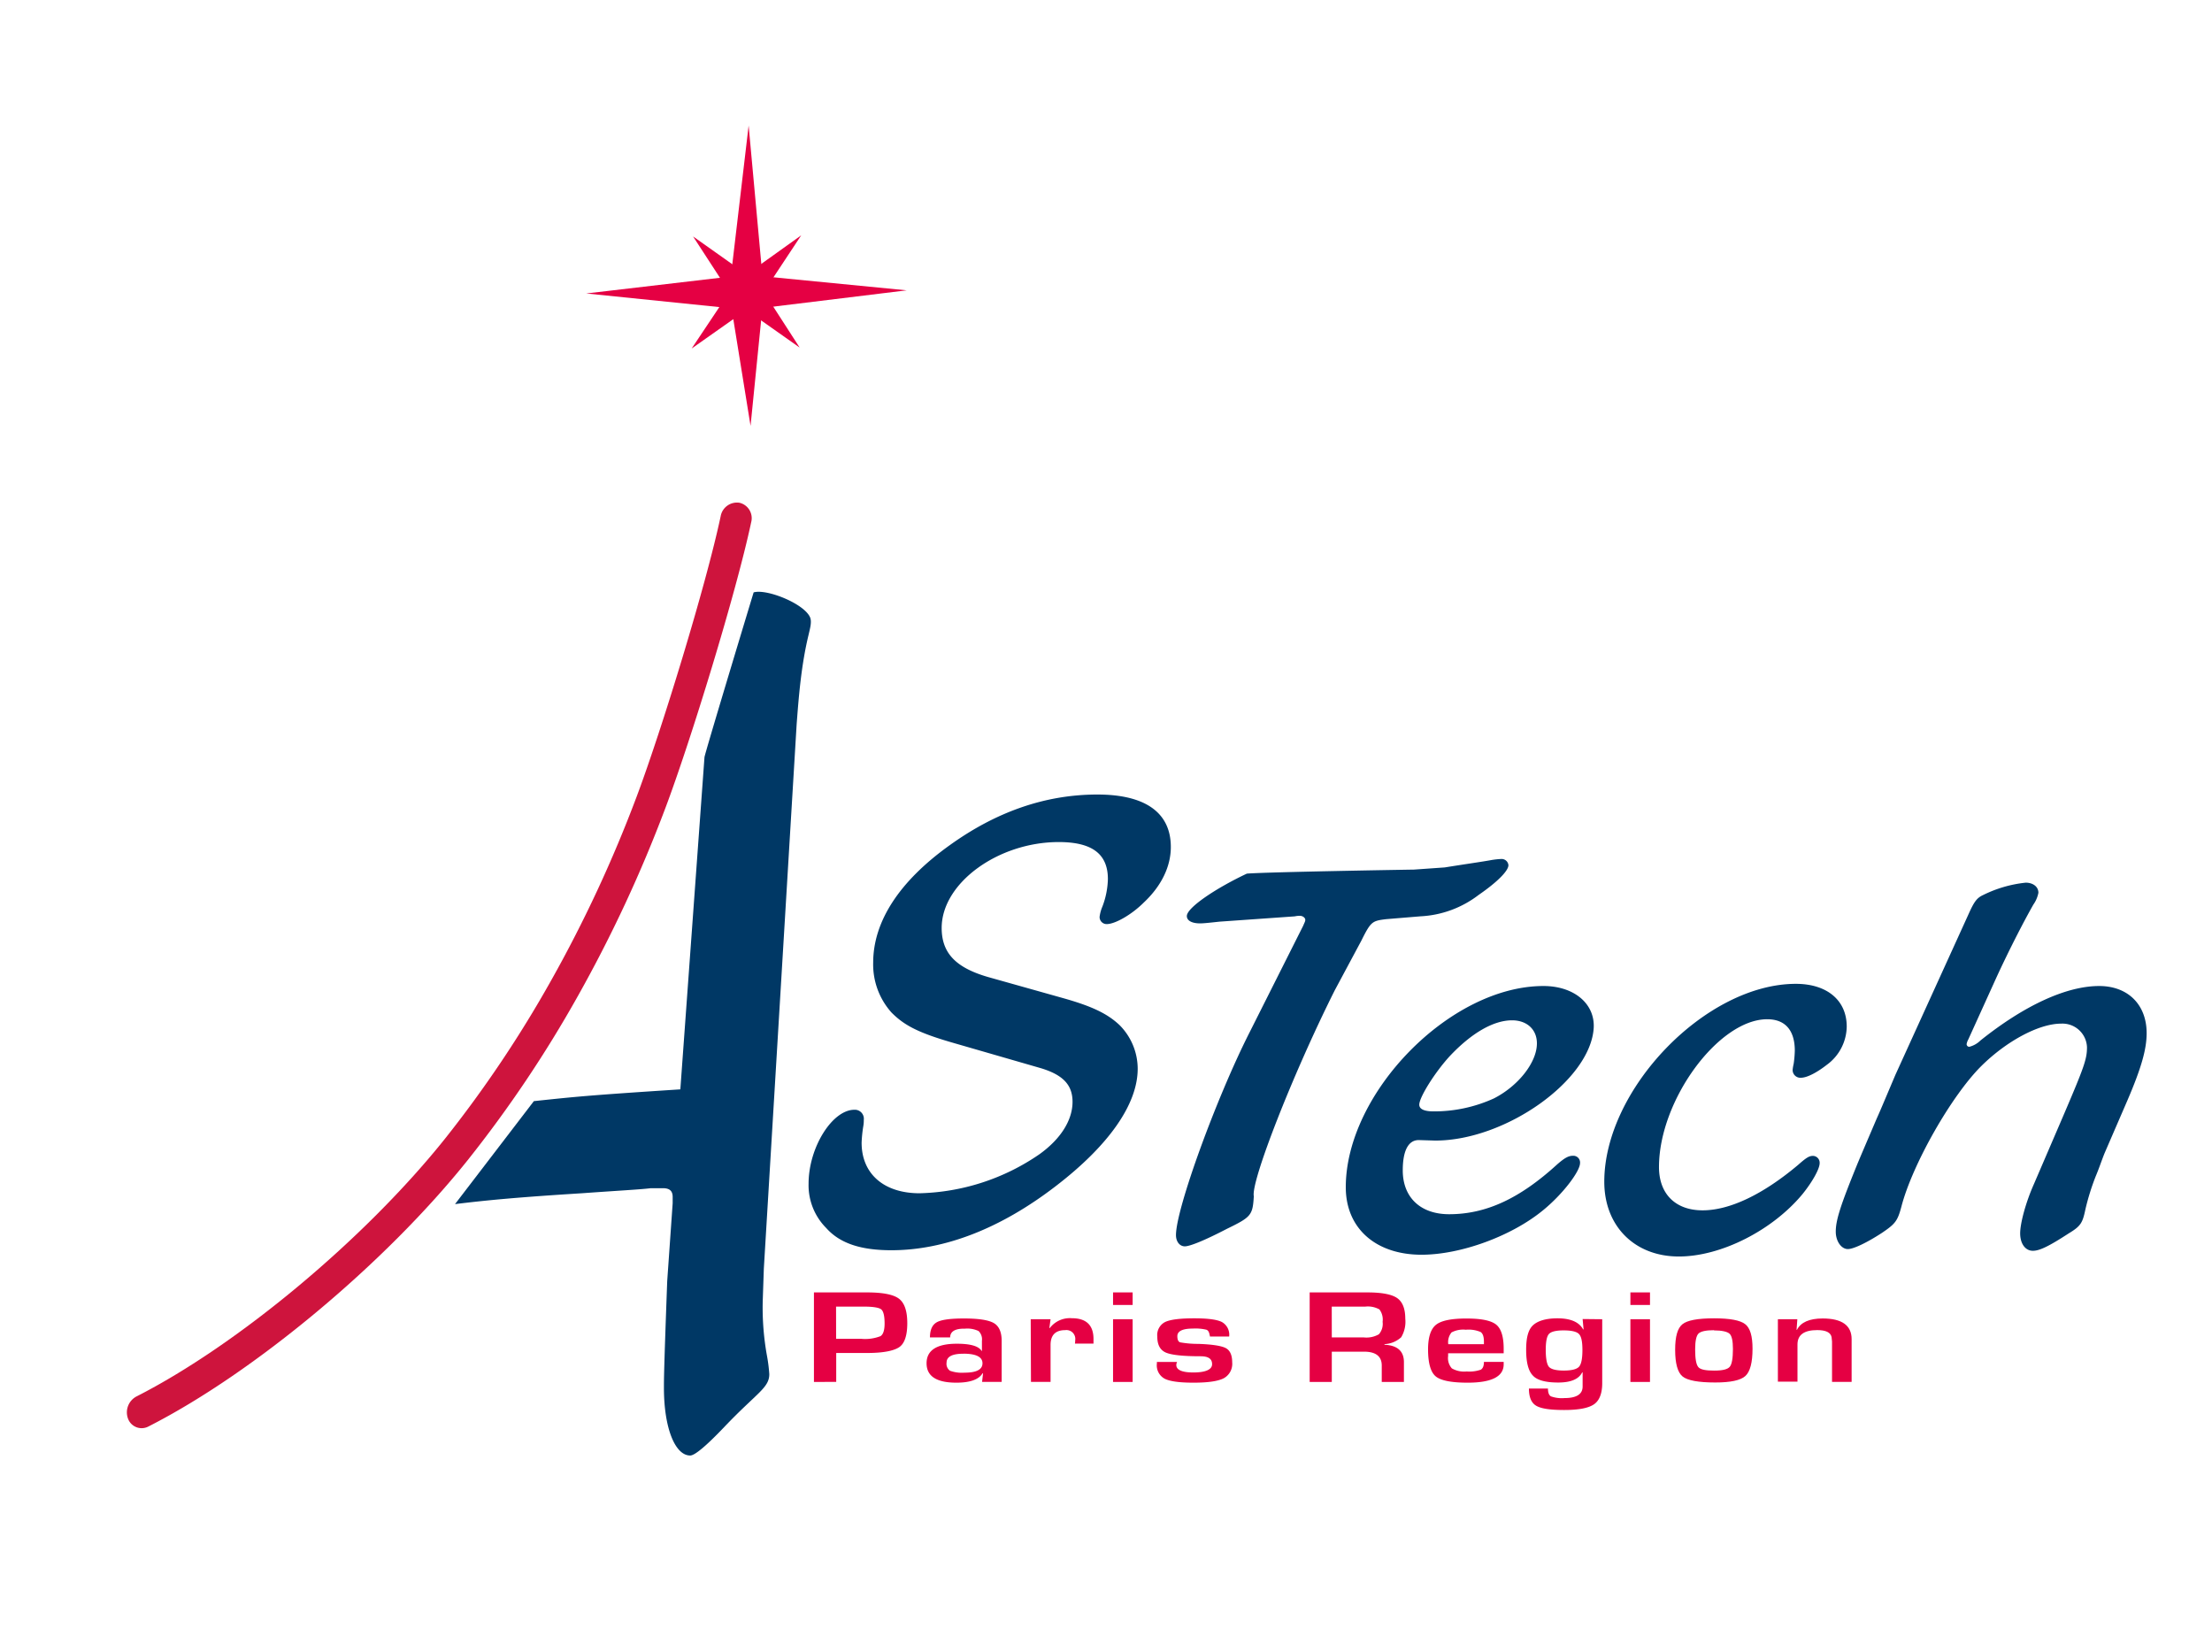 <svg id="Calque_1" data-name="Calque 1" xmlns="http://www.w3.org/2000/svg" viewBox="0 0 437.95 326.98"><defs><style>.cls-1{fill:#e50043;}.cls-2{fill:#ce143d;}.cls-3{fill:#003865;}</style></defs><title>ASTECH</title><polygon class="cls-1" points="147.85 61.35 116.06 58.1 147.8 54.38 179.52 57.48 147.85 61.35"/><polygon class="cls-1" points="151.25 57.9 148.6 84.31 144.33 57.9 148.22 24.86 151.25 57.9"/><polygon class="cls-1" points="149.82 59.92 136.94 69 145.75 55.81 158.63 46.59 149.82 59.92"/><polygon class="cls-1" points="149.95 55.83 158.32 68.81 145.77 59.96 137.22 46.81 149.95 55.83"/><path class="cls-2" d="M142.69,102.17c-2.9,13.71-11.79,42.65-16.65,55.57A262.41,262.41,0,0,1,109.18,194,235.52,235.52,0,0,1,88,225.57c-15.82,19.75-40.91,40.69-61,50.91a3.56,3.56,0,0,0-1.64,4.42,2.87,2.87,0,0,0,4,1.53c20.86-10.6,46.86-32.27,63.21-52.71a242.31,242.31,0,0,0,21.85-32.54A269.93,269.93,0,0,0,131.73,160c5-13.27,14-42.56,17-56.63a3.13,3.13,0,0,0-2.31-3.83A3.27,3.27,0,0,0,142.69,102.17Z"/><path class="cls-3" d="M105.7,218c8.36-.88,10.41-1.12,29-2.33l4.78-65.77c.22-1.25,9.73-32.62,9.73-32.62,2.6-.76,10.12,2.27,11.2,5,.35.9-.08,2.32-.3,3.31-1.52,6.21-2,12.79-2.38,17.76l-6.5,107.83-.22,6.46a53.48,53.48,0,0,0,.87,10.93,31.29,31.29,0,0,1,.43,3.48c0,2.73-2.45,3.68-8.88,10.43-3.53,3.71-5.87,5.69-6.78,5.68-3,0-5.2-5.46-5.2-13.41,0-1.74,0-3.48.65-21.12l1.08-15.4v-1.25c0-1.24-.64-1.74-1.94-1.74h-2.39c-1.95.25-6.71.5-13.64,1-12.3.77-18.65,1.35-25.12,2.15Z"/><path class="cls-3" d="M210.49,197.61c5.69,1.6,8.75,3.06,11.16,5.33a12.27,12.27,0,0,1,3.6,8.65c0,7-5.68,15.17-16.29,23.29-10.93,8.39-22,12.64-32.47,12.64-6,0-10.17-1.33-12.9-4.39a12,12,0,0,1-3.5-8.78c0-7.19,4.7-14.64,9.07-14.64a1.78,1.78,0,0,1,1.86,2,6.6,6.6,0,0,1-.11,1.33,25.71,25.71,0,0,0-.32,3.2c0,6.12,4.37,10,11.48,10a43.68,43.68,0,0,0,23.72-7.72c4.27-3.06,6.56-6.79,6.56-10.38,0-3.33-1.86-5.32-6.23-6.65l-17.06-4.93c-7-2-9.95-3.46-12.57-6.12a14.26,14.26,0,0,1-3.61-9.85c0-8.12,5.14-16.11,15.2-23.29q13.93-10,29.19-10c9.51,0,14.54,3.6,14.54,10.39,0,3.86-1.86,7.72-5.36,11-2.4,2.4-5.68,4.26-7.32,4.26a1.39,1.39,0,0,1-1.42-1.46,7.73,7.73,0,0,1,.55-2,16.32,16.32,0,0,0,1.09-5.45c0-4.93-3.06-7.33-9.73-7.33-12,0-23.18,8.12-23.18,17,0,4.93,2.73,7.85,9.18,9.72Z"/><path class="cls-3" d="M241.43,182.47c-2,.22-3.17.34-3.83.34-1.64,0-2.62-.56-2.62-1.45,0-1.67,5.75-5.51,11.88-8.4,4-.33,33.09-.8,33.09-.8l6.1-.43c4.16-.67,7.33-1.11,9.18-1.45a15.52,15.52,0,0,1,2-.22,1.35,1.35,0,0,1,1.42,1.23c0,1.11-2.18,3.33-5.9,5.89a20.59,20.59,0,0,1-11.48,4.23l-6.78.56c-2.84.34-3.06.45-5,4.34l-5.25,9.8c-8.31,16.58-16.61,37.84-16,40.73-.22,3.78-.55,4.12-5.36,6.46-4.48,2.33-7.32,3.45-8.3,3.45s-1.75-.89-1.75-2.23c0-5.23,8-27.16,14.54-40.07L258,183.31c.33-.78.43-.89.43-1.22s-.43-.78-1.09-.78a4.71,4.71,0,0,0-1,.11Z"/><path class="cls-3" d="M280.9,225.71c-2.08,0-3.17,2.12-3.17,6,0,5.34,3.5,8.68,9.18,8.68,7.33,0,14-3.11,21.43-9.9,1.42-1.23,2.19-1.67,3.06-1.67a1.33,1.33,0,0,1,1.43,1.44c0,1.67-3.5,6.24-7.33,9.35-6.23,5.12-16.29,8.8-24.05,8.8-9.08,0-15-5.24-15-13.36,0-18.7,20.66-39.84,39.14-39.84,6,0,10.17,3.45,9.95,8.23-.55,10.35-17.39,22.37-31.38,22.37ZM287,209.13c-2.95,3.23-6,8.12-6,9.57,0,.89,1,1.33,2.84,1.33a28.48,28.48,0,0,0,11.92-2.56c4.81-2.44,8.53-7.12,8.53-10.9,0-2.78-2-4.57-4.92-4.57C295.66,202,291.29,204.56,287,209.13Z"/><path class="cls-3" d="M328.46,231.05c0,5.34,3.28,8.57,8.63,8.57s11.92-3.11,18.92-9c1.64-1.45,2.19-1.78,2.95-1.78a1.36,1.36,0,0,1,1.31,1.44c0,1.12-1.42,3.68-3.39,6.12-5.9,7.13-16.07,12.36-24.49,12.36-8.74,0-14.76-6-14.76-14.8,0-18.37,20.12-39.18,37.94-39.18,6.12,0,10.06,3.23,10.06,8.46a9.52,9.52,0,0,1-3.94,7.57c-2,1.56-3.93,2.56-5.13,2.56a1.53,1.53,0,0,1-1.64-1.56,9.69,9.69,0,0,1,.21-1.23,22,22,0,0,0,.22-2.56c0-4-1.86-6.23-5.46-6.23C340.27,201.78,328.46,217.81,328.46,231.05Z"/><path class="cls-3" d="M389.7,205.79a3,3,0,0,0-.33.89.52.52,0,0,0,.54.56A4.82,4.82,0,0,0,392.1,206c8.75-7,17.06-10.79,23.51-10.79,5.68,0,9.4,3.67,9.4,9.34,0,3.23-1.1,7-3.83,13.36l-4.48,10.35c-.55,1.34-1.09,3-1.75,4.56a46.55,46.55,0,0,0-2.08,6.68c-.54,2.56-.87,3.23-3.28,4.68-3.93,2.56-5.79,3.45-7.1,3.45-1.53,0-2.52-1.45-2.52-3.45s1.1-6.13,2.74-9.8l5.79-13.46c4.15-9.69,4.7-11.25,4.7-13.58a4.86,4.86,0,0,0-5.14-4.68c-4.37,0-10.82,3.45-15.85,8.46-5.9,5.9-13.56,19.37-15.74,27.71-.77,2.9-1.21,3.45-3.83,5.23-3.06,2-5.69,3.23-6.78,3.23-1.31,0-2.4-1.56-2.4-3.45,0-2.34,1-5.34,4.26-13.35.65-1.56.65-1.56,3.83-9,.65-1.45.65-1.45,3.71-8.68l14.54-31.94c1.1-2.45,1.64-3.12,2.85-3.68a24.68,24.68,0,0,1,8.42-2.44c1.42,0,2.51.78,2.51,2a6,6,0,0,1-1,2.34c-2.08,3.67-4.92,9.23-7.33,14.47Z"/><path class="cls-1" d="M161.15,273.6V255.87h10.49c3.14,0,5.25.41,6.35,1.25s1.64,2.45,1.64,4.84-.52,4-1.57,4.73-3.15,1.17-6.32,1.17l-1,0h-5.18v5.72Zm4.39-8.54h5a8.38,8.38,0,0,0,3.79-.53c.54-.35.81-1.19.81-2.5,0-1.51-.23-2.44-.67-2.8s-1.61-.55-3.49-.55h-5.45Z"/><path class="cls-1" d="M188.12,264.78h-4c0-1.49.45-2.49,1.35-3s2.7-.75,5.39-.75c2.91,0,4.89.31,5.92.92s1.54,1.79,1.54,3.52v8.12h-3.88l.19-1.7h-.1q-1.12,1.85-5.18,1.85c-3.94,0-5.9-1.28-5.9-3.84s2-3.87,6-3.87c2.69,0,4.32.47,4.9,1.43h.06v-2a2.29,2.29,0,0,0-.66-1.94,5.17,5.17,0,0,0-2.72-.47C189.11,263,188.12,263.61,188.12,264.78Zm2.6,3.23c-2.21,0-3.31.59-3.31,1.76a1.68,1.68,0,0,0,.68,1.61,6.94,6.94,0,0,0,2.86.38q3.57,0,3.57-1.86C194.52,268.64,193.25,268,190.72,268Z"/><path class="cls-1" d="M204.07,261.18H208l-.24,1.74h.09a5,5,0,0,1,4.37-1.94c2.85,0,4.28,1.38,4.28,4.12V266h-3.67a5.88,5.88,0,0,0,.05-.66,1.76,1.76,0,0,0-2-2c-1.92,0-2.88,1-2.88,2.93v7.32h-3.88Z"/><path class="cls-1" d="M224.25,255.87v2.49h-3.88v-2.49Zm0,5.31V273.6h-3.88V261.18Z"/><path class="cls-1" d="M243.36,264.6h-3.81c0-.11,0-.19-.05-.24-.08-.6-.3-1-.67-1.11a9.44,9.44,0,0,0-2.68-.22c-2,0-3.05.5-3.05,1.5,0,.68.18,1.09.54,1.22a20,20,0,0,0,3.63.31c2.78.1,4.59.39,5.43.84s1.26,1.4,1.26,2.82a3.25,3.25,0,0,1-1.68,3.15q-1.68.87-6,.87-4.17,0-5.7-.79a3,3,0,0,1-1.53-3l0-.31h4a1.7,1.7,0,0,0-.14.42c-.15,1.1,1,1.66,3.36,1.66s3.71-.55,3.71-1.64-.77-1.57-2.31-1.57q-5.22,0-6.89-.75c-1.1-.5-1.65-1.54-1.65-3.13a2.9,2.9,0,0,1,1.51-2.88c1-.5,2.94-.75,5.81-.75q4,0,5.45.72A2.89,2.89,0,0,1,243.36,264.6Z"/><path class="cls-1" d="M259.3,273.6V255.87h11.43q4.27,0,5.89,1.12c1.08.76,1.61,2.12,1.61,4.09a6,6,0,0,1-.81,3.67,5.26,5.26,0,0,1-3.31,1.36v.12c2.56.12,3.85,1.27,3.85,3.44v3.93h-4.39v-3.25q0-2.75-3.54-2.75h-6.35v6Zm4.38-8.82H270a4.94,4.94,0,0,0,3-.62,3.12,3.12,0,0,0,.74-2.47,3.32,3.32,0,0,0-.63-2.45,4.68,4.68,0,0,0-2.8-.56h-6.64Z"/><path class="cls-1" d="M293.8,269.63h3.91l0,.48q0,3.63-7.14,3.63c-3.22,0-5.34-.42-6.33-1.26s-1.5-2.61-1.5-5.33q0-3.61,1.57-4.87t6.09-1.24q4.35,0,5.83,1.21t1.48,4.76l0,.91h-11c0,.28,0,.46,0,.55a3.06,3.06,0,0,0,.74,2.44,4.89,4.89,0,0,0,2.94.61,6.87,6.87,0,0,0,2.79-.35C293.59,270.93,293.8,270.42,293.8,269.63Zm0-3.51,0-.49c0-1-.22-1.64-.67-1.93a6.08,6.08,0,0,0-2.91-.44,4.93,4.93,0,0,0-2.83.53,3,3,0,0,0-.65,2.33Z"/><path class="cls-1" d="M317.22,261.18v12.66c0,2-.54,3.42-1.61,4.17s-3,1.14-5.91,1.14-4.64-.29-5.58-.86-1.41-1.7-1.41-3.39h3.77c0,.8.19,1.32.59,1.55a6.38,6.38,0,0,0,2.65.34c2.41,0,3.62-.76,3.62-2.29v-2.79l-.09,0q-1,2-4.75,2t-5-1.37c-.9-.91-1.34-2.61-1.34-5.1s.44-4,1.34-4.85S306,261,308.36,261c2.58,0,4.28.73,5.08,2.19h.09l-.19-2.05Zm-7.65,2.21c-1.5,0-2.46.24-2.89.7s-.64,1.52-.64,3.17.21,2.87.64,3.35,1.41.73,2.94.73,2.54-.25,3-.75.68-1.6.68-3.31-.22-2.69-.68-3.17S311.14,263.39,309.57,263.39Z"/><path class="cls-1" d="M326.68,255.87v2.49H322.8v-2.49Zm0,5.31V273.6H322.8V261.18Z"/><path class="cls-1" d="M339.37,261q4.69,0,6.15,1.15c1,.77,1.46,2.38,1.46,4.85q0,4.13-1.42,5.42t-6,1.28c-3.31,0-5.46-.4-6.43-1.19s-1.47-2.55-1.47-5.26.48-4.3,1.44-5.08S336.14,261,339.37,261Zm0,2.35c-1.62,0-2.65.23-3.09.67s-.66,1.49-.66,3.12c0,1.87.2,3,.62,3.51s1.47.7,3.15.7,2.64-.25,3.07-.74.64-1.68.64-3.56c0-1.58-.22-2.59-.67-3S340.93,263.39,339.33,263.39Z"/><path class="cls-1" d="M352,261.18h3.85l-.15,2.09h.08q1.14-2.23,5.08-2.24c3.82,0,5.74,1.37,5.74,4.1v8.46h-3.88v-8l-.09-.87c-.18-.92-1.12-1.39-2.84-1.39q-3.91,0-3.91,2.84v7.37H352Z"/></svg>